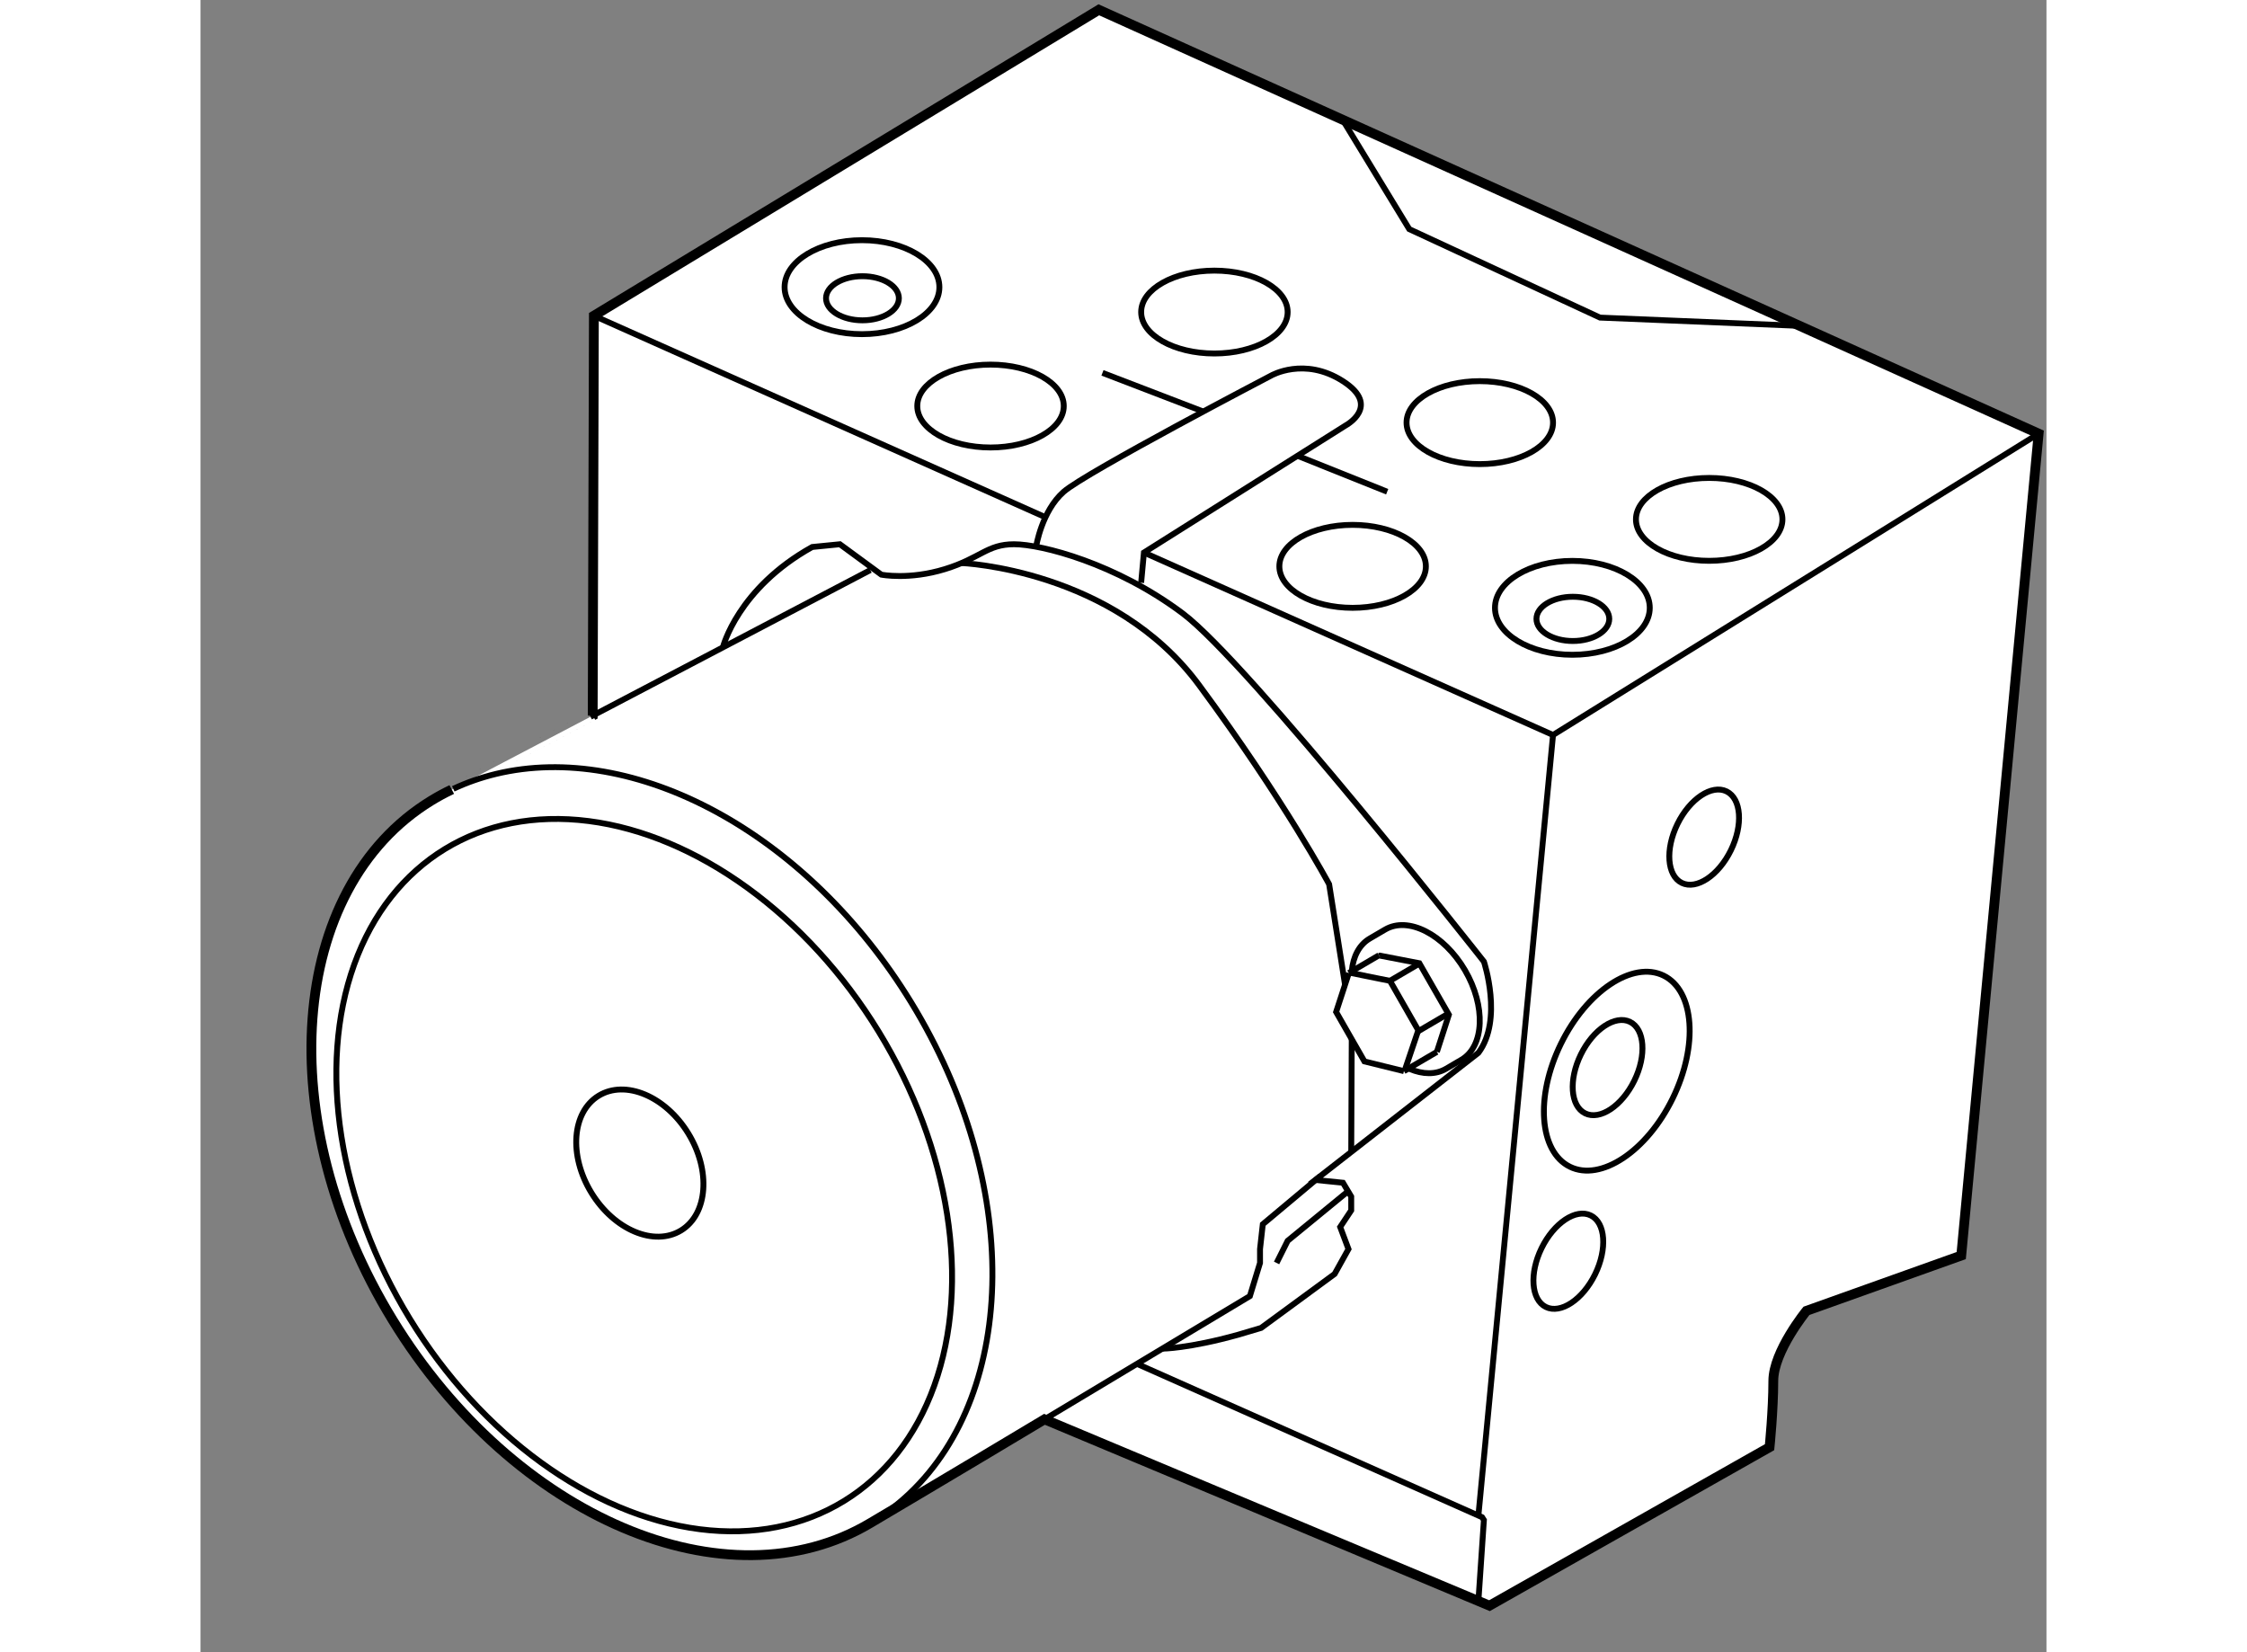 <?xml version="1.0" encoding="utf-8"?>
<!-- Generator: Adobe Illustrator 15.1.0, SVG Export Plug-In . SVG Version: 6.00 Build 0)  -->
<!DOCTYPE svg PUBLIC "-//W3C//DTD SVG 1.1//EN" "http://www.w3.org/Graphics/SVG/1.1/DTD/svg11.dtd">
<svg version="1.1" xmlns="http://www.w3.org/2000/svg" xmlns:xlink="http://www.w3.org/1999/xlink" x="0px" y="0px" width="244.8px"
	 height="180px" viewBox="11.816 37.604 94.209 84.322" enable-background="new 0 0 244.8 180" xml:space="preserve">
	
<rect x="11.816" y="37.604" width="94.209" height="84.322" fill="#808080" stroke="none"/>
	
<g><path fill="#FFFFFF" stroke="#000000" stroke-width="0.5" d="M31.831,74.125c0.003-1.004,0.06-20.408,0.06-20.408l25.77-15.613
			l47.964,21.631l-3.95,41.948l-7.899,2.821c0,0-1.692,2.067-1.692,3.574c0,1.504-0.191,3.384-0.191,3.384l-14.294,8.089
			l-22.71-9.511c-4.316,2.59-8.886,5.293-8.886,5.293c-7.31,4.359-18.197-0.256-24.385-10.366
			c-6.222-10.163-5.337-22.029,1.973-26.502c0.338-0.207,0.685-0.394,1.038-0.563C24.627,77.903,27.968,76.15,31.831,74.125z"></path><ellipse transform="matrix(0.853 -0.522 0.522 0.853 -45.867 32.349)" fill="none" stroke="#000000" stroke-width="0.3" cx="34.466" cy="97.562" rx="14.029" ry="19.506"></ellipse><ellipse transform="matrix(0.853 -0.522 0.522 0.853 -45.58 32.145)" fill="none" stroke="#000000" stroke-width="0.3" cx="34.245" cy="96.945" rx="2.899" ry="4.029"></ellipse><line fill="none" stroke="#000000" stroke-width="0.3" x1="31.891" y1="53.718" x2="54.938" y2="64.002"></line><polyline fill="none" stroke="#000000" stroke-width="0.3" points="59.963,65.803 80.842,75.115 105.625,59.736 		"></polyline><line fill="none" stroke="#000000" stroke-width="0.3" x1="80.842" y1="75.115" x2="77.033" y2="114.952"></line><polyline fill="none" stroke="#000000" stroke-width="0.3" points="59.607,107.209 77.221,115.036 77.314,115.18 77.033,119.315 
					"></polyline><path fill="none" stroke="#000000" stroke-width="0.3" d="M54.46,65.507c0,0,0.283-1.82,1.411-2.808
			c1.129-0.988,10.583-5.926,10.583-5.926s1.692-0.984,3.667,0.285c1.975,1.27,0.14,2.257,0.14,2.257l-10.298,6.489l-0.142,1.541"></path><polyline fill="none" stroke="#000000" stroke-width="0.3" points="70.103,43.716 73.505,49.298 83.24,53.813 93.427,54.235 		"></polyline><path fill="none" stroke="#000000" stroke-width="0.3" d="M50.652,66.339c0,0,7.759,0.31,12.131,6.236
			c4.375,5.924,6.632,10.156,6.632,10.156l0.812,5.126"></path><path fill="none" stroke="#000000" stroke-width="0.3" d="M70.569,90.642c0,0-0.026,5.192-0.026,5.755"></path><path fill="none" stroke="#000000" stroke-width="0.3" d="M38.473,70.644c0,0,0.752-3.007,4.562-5.124l1.411-0.14l2.116,1.552
			c0,0,1.411,0.281,3.245-0.283c1.826-0.562,2.145-1.269,3.527-1.269c1.411,0,5.22,0.987,8.605,3.527
			c3.386,2.538,15.376,17.774,15.376,17.774s0.987,2.963-0.282,4.655l-8.324,6.488l1.412,0.142l0.421,0.706v0.705l-0.563,0.848
			l0.423,1.127l-0.707,1.27l-3.751,2.753l-1.187,0.352c-2.538,0.706-3.857,0.706-3.857,0.706"></path><ellipse fill="none" stroke="#000000" stroke-width="0.3" cx="45.574" cy="52.26" rx="3.95" ry="2.398"></ellipse><ellipse fill="none" stroke="#000000" stroke-width="0.3" cx="45.598" cy="52.826" rx="1.859" ry="1.126"></ellipse><ellipse fill="none" stroke="#000000" stroke-width="0.3" cx="81.829" cy="68.625" rx="3.95" ry="2.396"></ellipse><ellipse fill="none" stroke="#000000" stroke-width="0.3" cx="81.854" cy="69.189" rx="1.858" ry="1.129"></ellipse><ellipse fill="none" stroke="#000000" stroke-width="0.3" cx="52.134" cy="58.327" rx="3.738" ry="2.115"></ellipse><ellipse fill="none" stroke="#000000" stroke-width="0.3" cx="70.614" cy="66.508" rx="3.739" ry="2.117"></ellipse><ellipse fill="none" stroke="#000000" stroke-width="0.3" cx="88.812" cy="64.111" rx="3.738" ry="2.115"></ellipse><ellipse fill="none" stroke="#000000" stroke-width="0.3" cx="77.104" cy="59.173" rx="3.738" ry="2.117"></ellipse><ellipse fill="none" stroke="#000000" stroke-width="0.3" cx="63.56" cy="53.53" rx="3.738" ry="2.115"></ellipse><line fill="none" stroke="#000000" stroke-width="0.3" x1="57.847" y1="56.633" x2="62.99" y2="58.608"></line><line fill="none" stroke="#000000" stroke-width="0.3" x1="67.8" y1="60.865" x2="72.378" y2="62.699"></line><ellipse transform="matrix(0.898 0.44 -0.44 0.898 49.114 -27.601)" fill="none" stroke="#000000" stroke-width="0.3" cx="84.157" cy="92.254" rx="3.174" ry="5.432"></ellipse><ellipse transform="matrix(0.898 0.44 -0.44 0.898 49.041 -27.403)" fill="none" stroke="#000000" stroke-width="0.3" cx="83.634" cy="92.087" rx="1.519" ry="2.6"></ellipse><ellipse transform="matrix(0.898 0.439 -0.439 0.898 44.305 -30.734)" fill="none" stroke="#000000" stroke-width="0.3" cx="88.571" cy="80.378" rx="1.52" ry="2.601"></ellipse><ellipse transform="matrix(0.898 0.44 -0.44 0.898 53.157 -25.521)" fill="none" stroke="#000000" stroke-width="0.3" cx="81.659" cy="101.963" rx="1.52" ry="2.602"></ellipse><polyline fill="none" stroke="#000000" stroke-width="0.3" points="66.733,102.059 67.298,100.93 70.381,98.402 		"></polyline><path fill="none" stroke="#000000" stroke-width="0.3" d="M73.532,92.161c0.664,0.28,1.322,0.297,1.85-0.012l0.785-0.46
			c1.174-0.69,1.254-2.736,0.18-4.571c-1.075-1.832-2.899-2.764-4.074-2.074l-0.785,0.459c-0.54,0.316-0.848,0.92-0.918,1.659"></path><polyline fill="none" stroke="#000000" stroke-width="0.3" points="73.232,92.271 71.217,91.774 69.772,89.25 70.421,87.265 		"></polyline><polyline fill="none" stroke="#000000" stroke-width="0.3" points="70.454,87.245 72.521,87.663 73.966,90.188 73.267,92.252 		
			"></polyline><line fill="none" stroke="#000000" stroke-width="0.3" x1="71.955" y1="86.36" x2="70.417" y2="87.263"></line><polyline fill="none" stroke="#000000" stroke-width="0.3" points="74.913,91.289 75.527,89.39 74.019,86.763 72.018,86.377 
			71.978,86.4 		"></polyline><line fill="none" stroke="#000000" stroke-width="0.3" x1="73.234" y1="92.271" x2="74.913" y2="91.289"></line><line fill="none" stroke="#000000" stroke-width="0.3" x1="74.021" y1="86.78" x2="72.511" y2="87.666"></line><line fill="none" stroke="#000000" stroke-width="0.3" x1="75.487" y1="89.34" x2="73.976" y2="90.226"></line><path fill="none" stroke="#000000" stroke-width="0.3" d="M24.715,77.862c0.701-0.327,1.429-0.579,2.177-0.76
			c7.019-1.69,15.855,2.94,21.194,11.662c5.634,9.203,5.442,19.804-0.075,25.048c-0.574,0.545-1.207,1.034-1.897,1.454
			c-0.035,0.021-0.07,0.043-0.105,0.063"></path><path fill="none" stroke="#000000" stroke-width="0.3" d="M55.016,109.964c4.997-2.998,10.355-6.213,10.355-6.213l0.517-1.692
			v-0.706l0.142-1.269l2.923-2.448"></path><path fill="none" stroke="#000000" stroke-width="0.3" d="M31.719,74.185c6.22-3.261,14.28-7.487,14.28-7.487"></path></g>


</svg>